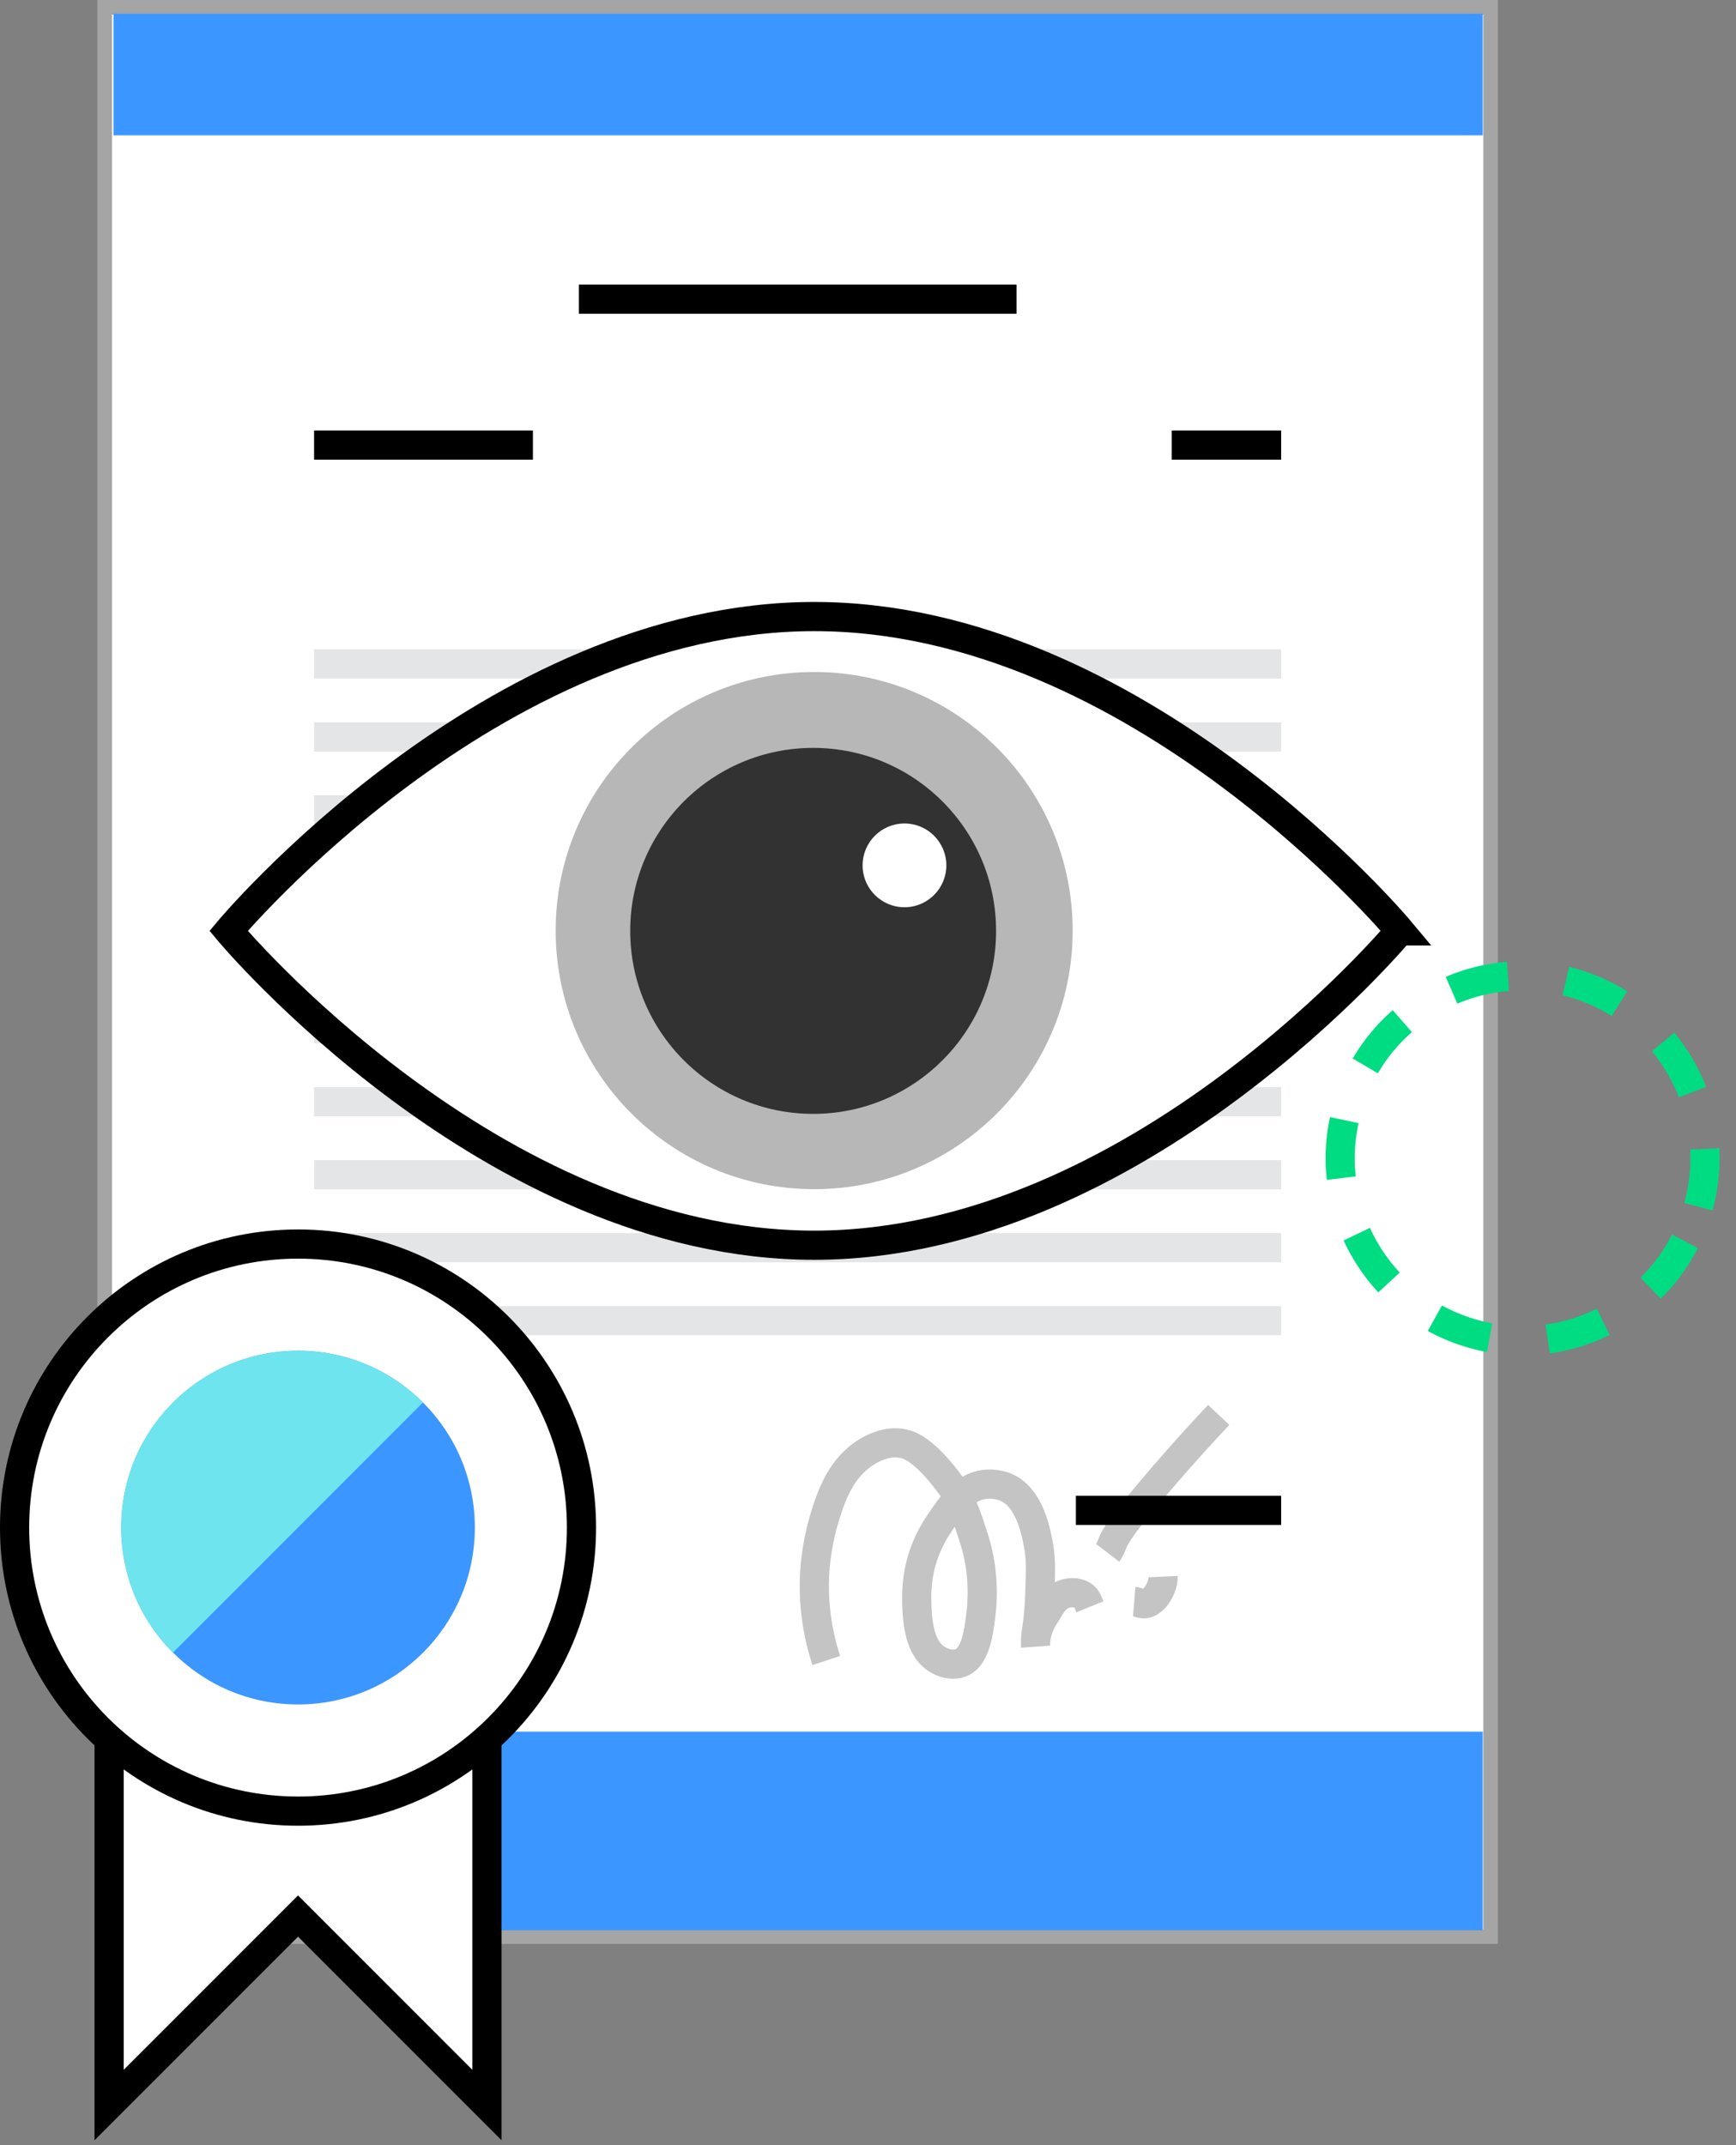 <svg width="119" height="147" viewBox="0 0 119 147" fill="none" xmlns="http://www.w3.org/2000/svg">
<rect x="0" y="0" width="119" height="147" fill="#808080" stroke="none"/>
<g id="Layer_1" clip-path="url(#clip0_426_239)">
<path id="Vector" d="M102.18 0.5H7.18V132.71H102.18V0.5Z" fill="white" stroke="#A4A5A4" stroke-miterlimit="10"/>
<path id="Vector_2" d="M101.64 118.67H7.1V132.27H101.64V118.67Z" fill="#3C96FF"/>
<path id="Vector_3" d="M101.64 0.94H7.78V9.27H101.64V0.94Z" fill="#3C96FF"/>
<path id="Vector_4" d="M21.53 30.5H36.53" stroke="black" stroke-width="2" stroke-miterlimit="10"/>
<path id="Vector_5" d="M21.53 45.5H87.82" stroke="#E4E5E7" stroke-width="2" stroke-miterlimit="10"/>
<path id="Vector_6" d="M21.53 50.5H87.82" stroke="#E4E5E7" stroke-width="2" stroke-miterlimit="10"/>
<path id="Vector_7" d="M21.53 55.5H87.82" stroke="#E4E5E7" stroke-width="2" stroke-miterlimit="10"/>
<path id="Vector_8" d="M21.53 60.5H87.82" stroke="#E4E5E7" stroke-width="2" stroke-miterlimit="10"/>
<path id="Vector_9" d="M21.53 65.5H87.82" stroke="#E4E5E7" stroke-width="2" stroke-miterlimit="10"/>
<path id="Vector_10" d="M21.53 70.5H87.82" stroke="#E4E5E7" stroke-width="2" stroke-miterlimit="10"/>
<path id="Vector_11" d="M21.53 75.5H87.82" stroke="#E4E5E7" stroke-width="2" stroke-miterlimit="10"/>
<path id="Vector_12" d="M21.53 80.5H87.82" stroke="#E4E5E7" stroke-width="2" stroke-miterlimit="10"/>
<path id="Vector_13" d="M21.53 85.5H87.82" stroke="#E4E5E7" stroke-width="2" stroke-miterlimit="10"/>
<path id="Vector_14" d="M21.53 90.5H87.82" stroke="#E4E5E7" stroke-width="2" stroke-miterlimit="10"/>
<path id="Vector_15" d="M21.53 103.5H34.68" stroke="black" stroke-width="2" stroke-miterlimit="10"/>
<path id="Vector_16" d="M39.68 20.5H69.68" stroke="black" stroke-width="2" stroke-miterlimit="10"/>
<path id="Vector_17" d="M80.32 30.5H87.82" stroke="black" stroke-width="2" stroke-miterlimit="10"/>
<g id="Group">
<path id="Vector_18" d="M77.75 109.74C77.99 109.76 78.21 109.93 78.47 109.9C79.19 109.82 79.76 108.68 79.73 108.04" stroke="#C4C4C4" stroke-width="2" stroke-miterlimit="10"/>
<path id="Vector_19" d="M56.64 113.79C56.08 112.09 55.8 110.3 55.82 108.5C55.84 106.91 56.11 105.34 56.58 103.81C56.9 102.78 57.31 101.7 57.96 100.83C58.42 100.22 59 99.7 59.67 99.34C60.76 98.77 61.89 98.65 62.92 99.39C63.79 100.02 64.54 100.92 65.17 101.78C65.97 102.86 66.38 104.25 66.79 105.52C67.29 107.08 67.44 108.91 67.25 110.54C67.14 111.44 67.01 112.67 66.48 113.44C65.8 114.43 64.43 114.07 63.74 113.28C62.96 112.39 62.86 110.82 62.84 109.7C62.8 107.72 63.31 105.97 64.44 104.32C65.19 103.23 66.03 101.9 67.49 101.72C67.9 101.67 68.34 101.72 68.73 101.83C70.4 102.37 70.96 104.51 71.21 106.02C71.37 106.94 71.32 107.91 71.29 108.83C71.27 109.53 71.23 110.23 71.16 110.92C71.1 111.57 70.94 112.17 70.99 112.84C70.94 112.16 71.2 111.34 71.58 110.77C71.88 110.32 72.2 109.62 72.69 109.35C73.17 109.09 73.78 109.05 74.25 109.35C74.51 109.52 74.6 109.84 74.71 110.11" stroke="#C4C4C4" stroke-width="2" stroke-miterlimit="10"/>
<path id="Vector_20" d="M75.93 106.41C76.16 106.11 76.26 105.66 76.46 105.33C76.87 104.64 77.34 104.03 77.85 103.42C79.68 101.2 81.57 99.05 83.54 96.96" stroke="#C4C4C4" stroke-width="2" stroke-miterlimit="10"/>
</g>
<path id="Vector_21" d="M73.75 103.5H87.82" stroke="black" stroke-width="2" stroke-miterlimit="10"/>
<path id="Vector_22" d="M116.422 82.69C118.255 76.034 114.346 69.153 107.69 67.32C101.034 65.486 94.153 69.395 92.32 76.051C90.486 82.707 94.395 89.589 101.051 91.422C107.707 93.255 114.589 89.346 116.422 82.69Z" stroke="#00DC82" stroke-width="2" stroke-miterlimit="10" stroke-dasharray="4 4"/>
<g id="Group_2">
<path id="Vector_23" d="M95.96 63.79C95.96 63.79 77.99 85.33 55.81 85.33C33.63 85.33 15.67 63.79 15.67 63.79C15.67 63.79 33.64 42.25 55.82 42.25C78 42.25 95.97 63.79 95.97 63.79H95.96Z" fill="white" stroke="black" stroke-width="2" stroke-miterlimit="10"/>
<path id="Vector_24" d="M55.81 81.49C65.597 81.49 73.53 73.556 73.53 63.77C73.53 53.983 65.597 46.05 55.81 46.05C46.023 46.05 38.09 53.983 38.09 63.77C38.09 73.556 46.023 81.49 55.81 81.49Z" fill="#B7B7B7"/>
<path id="Vector_25" d="M55.74 76.33C62.666 76.33 68.28 70.716 68.28 63.79C68.28 56.864 62.666 51.25 55.74 51.25C48.814 51.25 43.2 56.864 43.2 63.79C43.2 70.716 48.814 76.33 55.74 76.33Z" fill="#323232"/>
<path id="Vector_26" d="M62 62.17C63.585 62.17 64.87 60.885 64.87 59.3C64.87 57.715 63.585 56.43 62 56.43C60.415 56.43 59.13 57.715 59.13 59.3C59.13 60.885 60.415 62.17 62 62.17Z" fill="white"/>
</g>
<g id="Group_3">
<path id="Vector_27" d="M20.81 123.72C31.326 123.72 39.85 115.196 39.85 104.68C39.85 94.165 31.326 85.64 20.81 85.64C10.294 85.64 1.77 94.165 1.77 104.68C1.77 115.196 10.294 123.72 20.81 123.72Z" fill="white"/>
<g id="Group_4">
<path id="Vector_28" d="M32.55 104.68C32.55 111.38 27.12 116.8 20.43 116.8C13.74 116.8 8.31 111.37 8.31 104.68C8.31 97.99 13.74 92.56 20.43 92.56C27.12 92.56 32.55 97.99 32.55 104.68Z" fill="#3C96FF"/>
<path id="Vector_29" d="M11.85 113.25C7.12 108.52 7.12 100.84 11.85 96.11C16.58 91.38 24.26 91.38 28.99 96.11" fill="#6EE4EE"/>
<g id="Vector_30">
<path d="M7.48 119.17V144.25L20.43 131.3L33.38 144.25V119.17" fill="white"/>
<path d="M7.48 119.17V144.25L20.43 131.3L33.38 144.25V119.17" stroke="black" stroke-width="2" stroke-miterlimit="10"/>
</g>
<path id="Vector_31" d="M20.43 124.11C31.161 124.11 39.86 115.411 39.86 104.68C39.86 93.949 31.161 85.25 20.43 85.25C9.699 85.25 1 93.949 1 104.68C1 115.411 9.699 124.11 20.43 124.11Z" stroke="black" stroke-width="2" stroke-miterlimit="10"/>
</g>
</g>
</g>
<defs>
<clipPath id="clip0_426_239">
<rect width="118.14" height="146.67" fill="white"/>
</clipPath>
</defs>
</svg>
